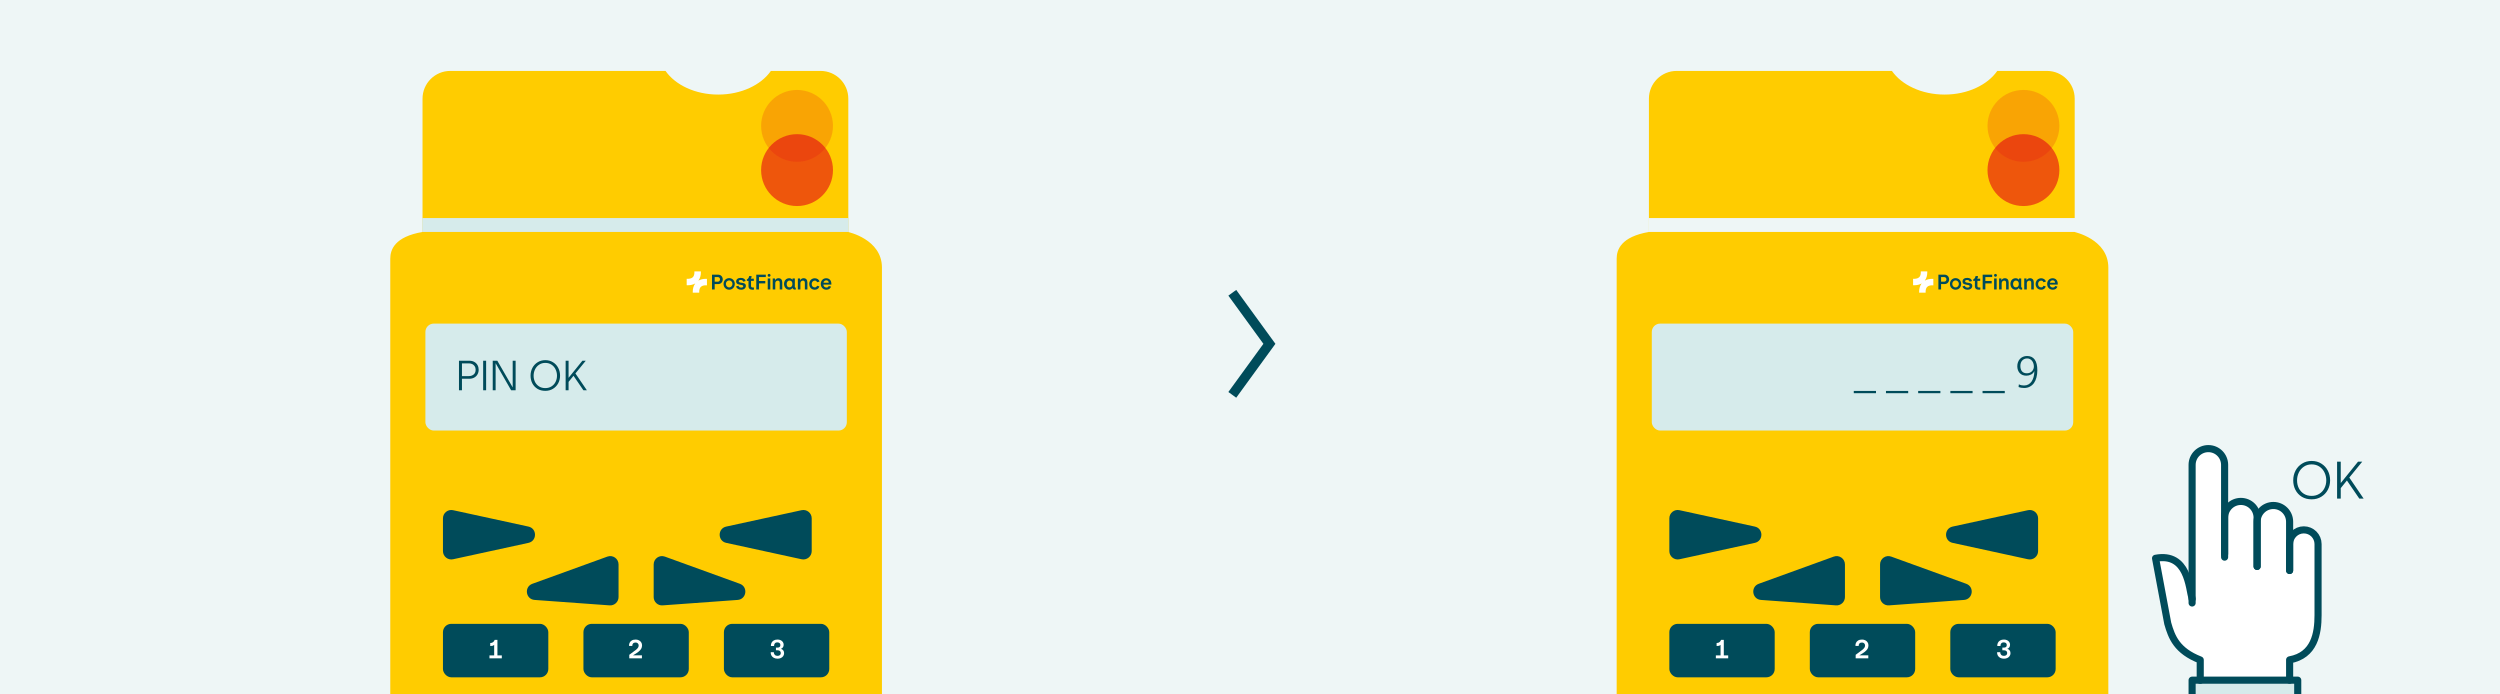 <svg width="1800" height="500" viewBox="0 0 1800 500" fill="none" xmlns="http://www.w3.org/2000/svg">
<rect x="0" y="0" width="1800" height="500" fill="#333333" stroke="none"/>
<g clip-path="url(#clip0_4104_2441)">
<rect width="1800" height="500" fill="#EEF6F6"/>
<path d="M887.249 284.301L913.976 247.551L887.249 210.801" stroke="#004B5A" stroke-width="7" stroke-miterlimit="10"/>
<rect x="1578.32" y="489.725" width="76.05" height="20.475" fill="white"/>
<rect x="1578.32" y="489.725" width="76.05" height="20.475" fill="#D6EBEB"/>
<path d="M1584.64 475.1V489.725H1648.53V475.1C1665.02 472.431 1669 456.088 1669 437.075V390.275C1669 385.429 1665.07 381.5 1660.22 381.5H1657.3C1655.01 383.167 1648.53 388.684 1648.53 387.35V372.725C1648.53 367.879 1644.6 363.95 1639.75 363.95H1630.97L1625.12 369.8C1625.12 364.954 1621.2 361.025 1616.35 361.025H1607.58L1601.72 366.875L1601.39 331.691C1601.34 326.878 1597.43 323 1592.62 323H1586.54C1581.7 323 1577.77 326.929 1577.77 331.775V425.6C1572.27 401.591 1560.59 400.513 1552 401.975C1553.15 409.756 1556.47 427.703 1560.59 446.376C1565.32 467.788 1578.34 472.877 1584.64 475.1Z" fill="white"/>
<path d="M1601.72 398.837V334.7C1601.72 328.238 1596.49 323 1590.02 323V323C1583.56 323 1578.32 328.238 1578.32 334.7V434.15" stroke="#004B5A" stroke-width="5.119" stroke-linecap="round" stroke-linejoin="round"/>
<path d="M1625.12 407.825V372.725C1625.12 366.263 1619.89 361.025 1613.42 361.025V361.025C1606.96 361.025 1601.72 366.263 1601.72 372.725V401.139" stroke="#004B5A" stroke-width="5.119" stroke-linecap="round" stroke-linejoin="round"/>
<path d="M1648.52 410.75V375.65C1648.52 369.188 1643.29 363.95 1636.82 363.95V363.95C1630.36 363.95 1625.12 369.188 1625.12 375.65V407.823" stroke="#004B5A" stroke-width="5.119" stroke-linecap="round" stroke-linejoin="round"/>
<path d="M1648.53 410.75V391.737C1648.53 386.083 1653.11 381.5 1658.76 381.5V381.5C1664.42 381.5 1669 386.083 1669 391.737V442.925C1669 456.043 1666.44 471.82 1648.53 475.1V489.725" stroke="#004B5A" stroke-width="5.119" stroke-linecap="round" stroke-linejoin="round"/>
<path d="M1578.32 431.225C1576.07 423.537 1575.4 397.58 1552 401.968L1560.77 448.843C1563.6 458.727 1567.24 468.578 1584.17 475.168V489.793" stroke="#004B5A" stroke-width="5.119" stroke-linecap="round" stroke-linejoin="round"/>
<path d="M1654.37 510.2V489.725H1578.32V510.2" stroke="#004B5A" stroke-width="5.119" stroke-linecap="round" stroke-linejoin="round"/>
<path d="M1664.4 331.88C1667.04 331.88 1669.36 332.52 1671.36 333.8C1673.39 335.053 1674.95 336.747 1676.04 338.88C1677.13 340.987 1677.68 343.307 1677.68 345.84C1677.68 348.347 1677.12 350.64 1676 352.72C1674.88 354.8 1673.31 356.453 1671.28 357.68C1669.28 358.907 1666.99 359.52 1664.4 359.52C1661.71 359.52 1659.36 358.92 1657.36 357.72C1655.36 356.493 1653.81 354.84 1652.72 352.76C1651.65 350.68 1651.12 348.373 1651.12 345.84C1651.12 343.333 1651.67 341.013 1652.76 338.88C1653.88 336.747 1655.45 335.053 1657.48 333.8C1659.51 332.52 1661.81 331.88 1664.4 331.88ZM1653.88 345.88C1653.88 347.907 1654.29 349.773 1655.12 351.48C1655.97 353.16 1657.19 354.507 1658.76 355.52C1660.36 356.533 1662.24 357.04 1664.4 357.04C1666.51 357.04 1668.36 356.533 1669.96 355.52C1671.56 354.507 1672.79 353.147 1673.64 351.44C1674.49 349.733 1674.92 347.88 1674.92 345.88C1674.92 343.853 1674.49 341.96 1673.64 340.2C1672.81 338.44 1671.6 337.027 1670 335.96C1668.4 334.893 1666.53 334.36 1664.4 334.36C1662.29 334.36 1660.44 334.893 1658.84 335.96C1657.24 337.027 1656.01 338.44 1655.16 340.2C1654.31 341.96 1653.88 343.853 1653.88 345.88ZM1682.7 332.4H1685.34V347.8L1697.78 332.4H1700.82L1691.5 343.84L1701.82 359H1698.7L1689.78 345.96L1685.34 351.44V359H1682.7V332.4Z" fill="#004B5A"/>
<path fill-rule="evenodd" clip-rule="evenodd" d="M304.219 507.938C304.219 518.983 313.173 527.937 324.219 527.937L590.781 527.937C601.827 527.937 610.781 518.983 610.781 507.937L610.781 71.062C610.781 60.017 601.827 51.062 590.781 51.062L555.045 51.062C547.997 61.172 533.656 68.094 517.109 68.094C500.563 68.094 486.221 61.172 479.174 51.062L324.219 51.062C313.173 51.062 304.219 60.017 304.219 71.062L304.219 507.938Z" fill="#FFCC00"/>
<path d="M554.011 499.552L554.011 454.135" stroke="black" stroke-width="1.75" stroke-linecap="round" stroke-linejoin="round"/>
<path d="M554.011 431.427L554.011 386.01" stroke="black" stroke-width="1.75" stroke-linecap="round" stroke-linejoin="round"/>
<path d="M554.011 363.302L554.011 317.885" stroke="black" stroke-width="1.75" stroke-linecap="round" stroke-linejoin="round"/>
<path d="M554.011 295.177L554.011 249.761" stroke="black" stroke-width="1.75" stroke-linecap="round" stroke-linejoin="round"/>
<circle opacity="0.6" cx="573.875" cy="122.472" r="25.875" transform="rotate(-90 573.875 122.472)" fill="#E20714"/>
<g style="mix-blend-mode:plus-darker" opacity="0.2">
<circle cx="573.875" cy="90.626" r="25.875" transform="rotate(-90 573.875 90.626)" fill="#E20714"/>
</g>
<path d="M635 192.667C635 172.134 610.5 167 610.5 167H304.272C284.058 170.477 281 179.834 281 186.25V648.25C281 684.184 344.214 693.167 375.821 693.167H533.857C599.6 693.167 635 667.5 635 648.25V192.667Z" fill="#FFCC00"/>
<rect x="306.286" y="233" width="303.429" height="77" rx="6" fill="#D6EBEB"/>
<path d="M318.929 396.805V373.195C318.929 369.368 322.464 366.519 326.204 367.332L380.475 379.137C386.774 380.507 386.774 389.493 380.475 390.863L326.204 402.668C322.464 403.481 318.929 400.632 318.929 396.805Z" fill="#004B5A"/>
<path d="M584.429 373.195L584.429 396.805C584.429 400.632 580.893 403.481 577.153 402.668L522.883 390.863C516.583 389.493 516.583 380.507 522.883 379.137L577.153 367.332C580.893 366.519 584.429 369.368 584.429 373.195Z" fill="#004B5A"/>
<path d="M438.924 435.867L384.922 431.951C378.465 431.483 377.225 422.533 383.311 420.326L437.313 400.75C441.225 399.331 445.357 402.229 445.357 406.39V429.882C445.357 433.367 442.399 436.119 438.924 435.867Z" fill="#004B5A"/>
<path d="M477.076 435.867L531.078 431.951C537.535 431.483 538.775 422.533 532.689 420.326L478.687 400.75C474.775 399.331 470.643 402.229 470.643 406.39V429.882C470.643 433.367 473.601 436.119 477.076 435.867Z" fill="#004B5A"/>
<rect x="318.929" y="449.167" width="75.857" height="38.5" rx="6" fill="#004B5A"/>
<rect x="420.071" y="449.167" width="75.857" height="38.5" rx="6" fill="#004B5A"/>
<rect x="521.214" y="449.167" width="75.857" height="38.5" rx="6" fill="#004B5A"/>
<path d="M304 167L304 157L611 157V167L304 167Z" fill="#D6EBEB"/>
<g clip-path="url(#clip1_4104_2441)">
<path d="M609 185L484 185V219L609 219V185Z" fill="#FFCC00"/>
<path d="M582.555 210.466L583.635 205.511L495.327 205.511L494.247 210.466H582.555Z" fill="white"/>
<path d="M593.19 198.756C593.19 198.756 594.374 193.505 594.389 193.455H586.868C586.868 193.455 585.311 200.419 585.311 200.455H587.24L588.424 195.22H592.073C592.073 195.22 590.926 200.47 590.889 200.499H596.452L595.722 203.739H590.189L589.072 208.68H584.894C584.894 208.68 584.522 210.444 584.507 210.459H590.658L591.76 205.504H597.286C597.286 205.504 598.738 198.784 598.738 198.748H593.175L593.19 198.756Z" fill="#FF0000"/>
<path d="M500.637 201.55L501.434 197.935H502.447C503.564 197.935 504.1 198.374 504.1 199.404C504.1 200.729 503.236 201.543 501.65 201.543H500.637V201.55ZM500.213 203.559H501.277C504.673 203.559 506.572 201.939 506.572 199.245C506.572 197.236 505.098 195.925 502.581 195.925H499.438L497.04 206.915H499.475L500.22 203.559H500.213ZM510.408 205.273C509.44 205.273 508.68 204.539 509.037 202.853C509.395 201.168 510.236 200.434 511.204 200.434C512.173 200.434 512.932 201.183 512.56 202.853C512.202 204.524 511.376 205.273 510.415 205.273H510.408ZM510.184 207.153C512.843 207.153 514.63 205.288 515.04 202.853C515.464 200.419 514.057 198.554 511.406 198.554C508.754 198.554 506.96 200.419 506.55 202.853C506.126 205.288 507.533 207.153 510.184 207.153ZM519.285 204.517C519.285 205.172 518.458 205.288 517.765 205.288C516.887 205.288 515.904 205.057 515.382 204.899L514.973 206.728C515.732 206.908 516.7 207.052 517.609 207.052C519.776 207.052 521.534 206.267 521.534 204.308C521.534 201.773 518.391 202.212 518.391 201.089C518.391 200.585 518.897 200.405 519.694 200.405C520.491 200.405 521.519 200.7 521.876 200.801L522.278 198.95C521.549 198.756 520.692 198.64 519.91 198.64C517.557 198.64 516.142 199.656 516.142 201.341C516.142 203.811 519.285 203.401 519.285 204.531V204.517ZM528.452 200.578L528.839 198.799H526.255L526.762 196.545L524.244 197.085L522.673 204.02C522.234 205.986 523.351 207.059 525.376 207.059C525.801 207.059 526.508 206.98 527.015 206.814L527.417 205.028C527.015 205.129 526.501 205.223 526.061 205.223C525.369 205.223 524.877 204.992 525.049 204.179L525.846 200.578H528.452ZM530.835 206.908L531.781 202.673H535.437L535.877 200.599H532.243L532.801 197.999H536.636L537.113 195.925H530.776L528.378 206.915H530.843L530.835 206.908ZM537.664 198.799L535.854 206.908H538.252L540.062 198.799H537.664ZM538.007 196.559C537.955 197.294 538.513 197.87 539.258 197.87C540.084 197.87 540.68 197.301 540.725 196.559C540.777 195.824 540.218 195.248 539.474 195.248C538.647 195.248 538.051 195.817 538.007 196.559ZM542.333 206.908L543.264 202.767C543.637 201.096 544.478 200.527 545.364 200.527C546.496 200.527 546.63 201.348 546.414 202.277L545.402 206.908H547.822L548.887 202.169C549.408 199.8 548.276 198.554 546.504 198.554C545.521 198.554 544.575 198.928 543.763 199.764L543.979 198.799H541.73L539.921 206.908H542.341H542.333ZM554.055 198.597C552.938 198.597 551.806 198.842 551.434 198.957L551.024 200.837C551.568 200.693 552.633 200.412 553.579 200.412C554.845 200.412 555.306 200.787 555.306 201.427C555.306 201.543 555.306 201.672 555.277 201.802L555.239 201.968C554.629 201.903 554.055 201.852 553.787 201.852C551.389 201.852 549.46 202.753 549.46 204.877C549.46 206.267 550.577 207.103 552.03 207.103C553.065 207.103 553.944 206.714 554.517 206.058L554.331 206.908H556.476L557.526 202.263C557.608 201.917 557.645 201.557 557.645 201.219C557.645 199.829 556.848 198.604 554.063 198.604L554.055 198.597ZM551.724 204.568C551.724 203.754 552.469 203.293 553.705 203.293C553.944 203.293 554.465 203.307 554.941 203.372L554.837 203.833C554.547 204.798 553.735 205.453 552.774 205.453C552.082 205.453 551.724 205.129 551.724 204.568ZM560.415 206.908L561.346 202.767C561.718 201.096 562.56 200.527 563.446 200.527C564.578 200.527 564.712 201.348 564.496 202.277L563.483 206.908H565.904L566.969 202.169C567.49 199.8 566.358 198.554 564.585 198.554C563.602 198.554 562.657 198.928 561.845 199.764L562.061 198.799H559.812L558.002 206.908H560.423H560.415ZM572.1 205.158C570.997 205.158 570.26 204.697 570.26 203.379C570.26 201.824 571.273 200.534 572.882 200.534C573.388 200.534 573.961 200.678 574.542 200.895L574.944 199.029C574.282 198.799 573.507 198.64 572.733 198.64C570.074 198.64 567.81 200.556 567.81 203.494C567.81 205.914 569.352 207.059 571.563 207.059C572.308 207.059 572.934 206.93 573.388 206.75L573.827 204.834C573.321 205.014 572.762 205.158 572.1 205.158ZM581.282 206.807L581.721 204.863C580.977 205.108 580.247 205.302 579.323 205.302C578.243 205.302 577.298 204.942 577.246 203.682H582.823C583.025 203.041 583.144 202.407 583.144 201.816C583.144 200.016 582.064 198.547 579.748 198.547C576.739 198.547 574.915 200.938 574.915 203.566C574.915 205.821 576.471 207.146 578.891 207.146C579.874 207.146 580.649 206.995 581.289 206.8L581.282 206.807ZM579.577 200.297C580.373 200.297 580.91 200.823 580.91 201.687C580.91 201.831 580.895 201.968 580.88 202.112H577.447C577.804 201.017 578.564 200.297 579.577 200.297Z" fill="black"/>
<rect width="125" height="36.146" transform="translate(484 185)" fill="#FFCC00"/>
<path d="M508.815 200.78C508.6 200.764 508.385 200.764 508.17 200.764C506.111 200.764 504.298 201.209 502.831 202.074C504.06 200.448 504.677 198.314 504.639 195.814V195.417H499.967L499.973 195.876C500.004 197.575 499.605 198.846 498.791 199.626C497.732 200.636 496.013 200.789 494.754 200.728L494.416 200.71V205.355L494.6 205.367C494.815 205.382 495.031 205.382 495.245 205.382C497.305 205.382 499.117 204.937 500.585 204.073C499.356 205.699 498.738 207.832 498.776 210.332V210.73H503.448L503.442 210.271C503.412 208.572 503.811 207.301 504.624 206.521C505.684 205.51 507.402 205.357 508.662 205.419L508.999 205.436V200.792L508.815 200.78Z" fill="white"/>
<path d="M520.384 201.15C520.384 202.914 519.153 204.545 517.023 204.545H514.576V208.398H512.646V197.755H517.031C519.153 197.755 520.384 199.386 520.384 201.15ZM514.576 199.485V202.813H516.739C517.78 202.813 518.404 202.156 518.421 201.149C518.404 200.142 517.78 199.484 516.739 199.484H514.576V199.485ZM542.244 207.008C541.138 207.008 540.738 206.742 540.738 205.81V202.241H542.752V200.659H540.48C540.846 200.318 541.171 199.844 541.121 198.754H539.373C539.373 198.846 539.281 200.527 537.725 201.201V202.242H538.923V206.003C538.923 207.809 540.062 208.607 541.885 208.607C542.202 208.607 542.526 208.591 542.842 208.541V206.976C542.634 206.993 542.443 207.009 542.243 207.009L542.244 207.008ZM551.387 197.762H544.522V208.397H546.46V204.045H551.021V202.33H546.46V199.501H551.386V197.761L551.387 197.762ZM554.603 200.5H552.764V208.405H554.603V200.5ZM556.359 208.406H558.198V203.896C558.198 202.598 559.222 202.041 560.069 202.041C560.827 202.041 561.401 202.498 561.401 203.622V208.406H563.239V203.397C563.239 201.458 562.29 200.309 560.485 200.309C559.444 200.309 558.405 200.867 558.097 201.907L557.955 200.501H556.357V208.406H556.359ZM564.505 204.445C564.505 202.414 565.686 200.318 568.3 200.318C569.498 200.318 570.397 200.992 570.538 201.582L570.663 200.508H572.278V206.592C572.278 206.833 572.403 207.116 572.952 207.107V208.463L572.536 208.513C571.462 208.58 570.581 207.956 570.539 207.199V207.182C570.314 207.914 569.358 208.605 568.301 208.605C565.68 208.605 564.506 206.358 564.506 204.445H564.505ZM570.497 204.686V204.071C570.497 202.739 569.581 202.007 568.466 202.007C567.043 202.007 566.403 203.322 566.403 204.437C566.403 205.553 566.852 206.884 568.466 206.884C569.789 206.893 570.497 205.902 570.497 204.687V204.686ZM574.454 200.5V208.405H576.292V203.895C576.292 202.597 577.316 202.039 578.164 202.039C578.922 202.039 579.496 202.497 579.496 203.621V208.405H581.334V203.396C581.334 201.457 580.385 200.308 578.58 200.308C577.539 200.308 576.5 200.866 576.191 201.906L576.05 200.5H574.452H574.454ZM588.269 205.743C587.936 206.817 587.155 206.924 586.655 206.924C585.631 206.924 584.45 206.258 584.45 204.494C584.45 202.729 585.648 202.03 586.655 202.03C587.179 202.03 587.994 202.155 588.253 203.211L590.06 202.747C589.699 201.251 588.223 200.349 586.664 200.349C584.217 200.349 582.646 202.221 582.646 204.476C582.646 206.731 584.11 208.586 586.656 208.603C588.321 208.619 589.529 207.731 589.964 206.18L588.271 205.741L588.269 205.743ZM598.351 206.349C597.918 207.655 596.803 208.605 595.029 208.605C592.549 208.605 590.96 206.733 590.96 204.461C590.96 202.064 592.55 200.334 594.905 200.334C596.544 200.343 598.583 201.333 598.583 204.37L598.566 204.894H592.836C592.786 206.042 593.765 207.024 595.013 207.024C595.654 207.024 596.403 206.832 596.678 205.918L598.352 206.349H598.351ZM592.911 203.587L596.689 203.583C596.689 202.559 595.896 201.823 594.948 201.823C593.874 201.823 593.012 202.613 592.912 203.587H592.911ZM553.738 199.277C554.304 199.277 554.787 198.811 554.787 198.245C554.787 197.678 554.305 197.212 553.738 197.212C553.189 197.212 552.706 197.678 552.706 198.245C552.706 198.811 553.188 199.277 553.738 199.277ZM524.994 200.251C522.623 200.251 520.951 202.139 520.951 204.428C520.951 206.717 522.599 208.605 525.011 208.605C527.408 208.605 529.055 206.7 529.055 204.428C529.055 202.139 527.407 200.251 524.994 200.251ZM525.011 206.958C523.705 206.958 522.639 205.827 522.639 204.421C522.639 203.014 523.705 201.883 525.011 201.883C526.317 201.883 527.383 203.014 527.383 204.421C527.383 205.827 526.317 206.958 525.011 206.958ZM533.632 208.605C535.671 208.605 537.027 207.491 537.027 205.834C537.027 203.979 535.321 203.762 533.873 203.579C532.815 203.437 531.884 203.296 531.884 202.522C531.884 201.981 532.35 201.589 533.324 201.589C534.348 201.589 534.897 202.03 535.122 202.812L536.878 202.363C536.553 201.032 535.43 200.067 533.4 200.067C531.344 200.067 530.022 201.049 530.022 202.704C530.022 204.576 531.711 204.826 533.184 205.051C534.266 205.218 535.148 205.351 535.148 206.092C535.148 206.682 534.602 207.063 533.669 207.063C532.696 207.063 531.944 206.633 531.694 205.743L529.922 206.2C530.362 207.706 531.81 208.605 533.633 208.605H533.632Z" fill="#004B5A"/>
</g>
<path d="M337.856 259.72C339.264 259.72 340.48 260.008 341.504 260.584C342.528 261.16 343.307 261.939 343.84 262.92C344.373 263.901 344.64 265 344.64 266.216C344.64 267.432 344.363 268.531 343.808 269.512C343.275 270.493 342.496 271.272 341.472 271.848C340.448 272.424 339.243 272.712 337.856 272.712H332.608V281H330.464V259.72H337.856ZM337.632 270.792C338.912 270.792 340.032 270.419 340.992 269.672C341.952 268.925 342.443 267.773 342.464 266.216C342.464 265.192 342.229 264.339 341.76 263.656C341.291 262.952 340.693 262.44 339.968 262.12C339.243 261.8 338.485 261.64 337.696 261.64H332.608V270.792H337.632ZM347.867 259.72H350.011V281H347.867V259.72ZM354.77 259.72H358.066L369.139 278.92V259.72H371.25V281H368.019L356.85 261.512V281H354.77V259.72ZM392.62 259.304C394.732 259.304 396.588 259.816 398.188 260.84C399.81 261.843 401.058 263.197 401.933 264.904C402.807 266.589 403.244 268.445 403.244 270.472C403.244 272.477 402.796 274.312 401.9 275.976C401.004 277.64 399.746 278.963 398.125 279.944C396.524 280.925 394.69 281.416 392.62 281.416C390.466 281.416 388.588 280.936 386.988 279.976C385.388 278.995 384.151 277.672 383.276 276.008C382.423 274.344 381.996 272.499 381.996 270.472C381.996 268.467 382.434 266.611 383.308 264.904C384.204 263.197 385.463 261.843 387.084 260.84C388.706 259.816 390.551 259.304 392.62 259.304ZM384.204 270.504C384.204 272.125 384.535 273.619 385.196 274.984C385.879 276.328 386.85 277.405 388.108 278.216C389.388 279.027 390.892 279.432 392.62 279.432C394.306 279.432 395.788 279.027 397.069 278.216C398.349 277.405 399.33 276.317 400.013 274.952C400.695 273.587 401.036 272.104 401.036 270.504C401.036 268.883 400.695 267.368 400.013 265.96C399.351 264.552 398.381 263.421 397.101 262.568C395.821 261.715 394.327 261.288 392.62 261.288C390.935 261.288 389.452 261.715 388.172 262.568C386.892 263.421 385.911 264.552 385.228 265.96C384.546 267.368 384.204 268.883 384.204 270.504ZM407.262 259.72H409.374V272.04L419.326 259.72H421.758L414.302 268.872L422.558 281H420.062L412.926 270.568L409.374 274.952V281H407.262V259.72Z" fill="#004B5A"/>
<path d="M358.14 471.88H361.3V474H352.42V471.88H355.8V464.28C355.507 464.64 355.067 464.88 354.48 465C353.893 465.12 353.387 465.167 352.96 465.14V462.98C353.84 462.967 354.547 462.74 355.08 462.3C355.613 461.847 355.973 461.313 356.16 460.7H358.14V471.88Z" fill="white"/>
<path d="M457.7 460.48C458.54 460.48 459.307 460.653 460 461C460.707 461.347 461.26 461.84 461.66 462.48C462.073 463.107 462.28 463.827 462.28 464.64C462.28 465.587 462.067 466.427 461.64 467.16C461.213 467.893 460.54 468.613 459.62 469.32C458.713 470.027 457.433 470.86 455.78 471.82H462.18V474H453.08V471.44L453.42 471.2C455.447 469.733 456.853 468.687 457.64 468.06C458.44 467.433 459.007 466.873 459.34 466.38C459.673 465.887 459.84 465.333 459.84 464.72C459.84 464.12 459.633 463.62 459.22 463.22C458.82 462.82 458.293 462.62 457.64 462.62C456.8 462.62 456.18 462.853 455.78 463.32C455.393 463.773 455.213 464.353 455.24 465.06H452.92C452.867 464.313 452.987 463.593 453.28 462.9C453.587 462.193 454.107 461.613 454.84 461.16C455.573 460.707 456.527 460.48 457.7 460.48Z" fill="white"/>
<path d="M559.86 460.48C560.673 460.48 561.413 460.633 562.08 460.94C562.747 461.247 563.273 461.687 563.66 462.26C564.047 462.82 564.24 463.473 564.24 464.22C564.24 464.94 564.06 465.56 563.7 466.08C563.34 466.6 562.847 466.967 562.22 467.18C562.927 467.327 563.493 467.68 563.92 468.24C564.347 468.8 564.56 469.473 564.56 470.26C564.56 471.073 564.347 471.78 563.92 472.38C563.507 472.98 562.94 473.447 562.22 473.78C561.5 474.1 560.713 474.26 559.86 474.26C558.82 474.26 557.913 474.053 557.14 473.64C556.367 473.227 555.787 472.66 555.4 471.94C555.013 471.22 554.853 470.427 554.92 469.56H557.14C557.14 470.333 557.373 470.973 557.84 471.48C558.32 471.973 558.98 472.22 559.82 472.22C560.487 472.22 561.047 472.047 561.5 471.7C561.953 471.353 562.18 470.847 562.18 470.18C562.18 469.567 561.967 469.08 561.54 468.72C561.113 468.36 560.48 468.18 559.64 468.18H558.68V466.28H559.8C560.453 466.28 560.96 466.133 561.32 465.84C561.693 465.533 561.88 465.067 561.88 464.44C561.88 463.867 561.7 463.407 561.34 463.06C560.98 462.7 560.44 462.52 559.72 462.52C558.867 462.52 558.247 462.773 557.86 463.28C557.473 463.787 557.3 464.393 557.34 465.1H555.04C555 464.3 555.14 463.553 555.46 462.86C555.793 462.153 556.327 461.58 557.06 461.14C557.793 460.7 558.727 460.48 559.86 460.48Z" fill="white"/>
<path fill-rule="evenodd" clip-rule="evenodd" d="M1187.22 507.938C1187.22 518.983 1196.17 527.937 1207.22 527.937L1473.78 527.937C1484.83 527.937 1493.78 518.983 1493.78 507.937L1493.78 71.062C1493.78 60.017 1484.83 51.062 1473.78 51.062L1438.04 51.062C1431 61.172 1416.66 68.094 1400.11 68.094C1383.56 68.094 1369.22 61.172 1362.17 51.062L1207.22 51.062C1196.17 51.062 1187.22 60.017 1187.22 71.062L1187.22 507.938Z" fill="#FFCC00"/>
<path d="M1437.01 499.552L1437.01 454.135" stroke="black" stroke-width="1.75" stroke-linecap="round" stroke-linejoin="round"/>
<path d="M1437.01 431.427L1437.01 386.01" stroke="black" stroke-width="1.75" stroke-linecap="round" stroke-linejoin="round"/>
<path d="M1437.01 363.302L1437.01 317.885" stroke="black" stroke-width="1.75" stroke-linecap="round" stroke-linejoin="round"/>
<path d="M1437.01 295.177L1437.01 249.761" stroke="black" stroke-width="1.75" stroke-linecap="round" stroke-linejoin="round"/>
<circle opacity="0.6" cx="1456.88" cy="122.472" r="25.875" transform="rotate(-90 1456.88 122.472)" fill="#E20714"/>
<g style="mix-blend-mode:plus-darker" opacity="0.2">
<circle cx="1456.88" cy="90.626" r="25.875" transform="rotate(-90 1456.88 90.626)" fill="#E20714"/>
</g>
<path d="M1518 192.667C1518 172.134 1493.5 167 1493.5 167H1187.27C1167.06 170.477 1164 179.834 1164 186.25V648.25C1164 684.184 1227.21 693.167 1258.82 693.167H1416.86C1482.6 693.167 1518 667.5 1518 648.25V192.667Z" fill="#FFCC00"/>
<rect x="1189.29" y="233" width="303.429" height="77" rx="6" fill="#D6EBEB"/>
<path d="M1201.93 396.805V373.195C1201.93 369.368 1205.46 366.519 1209.2 367.332L1263.47 379.137C1269.77 380.507 1269.77 389.493 1263.47 390.863L1209.2 402.668C1205.46 403.481 1201.93 400.632 1201.93 396.805Z" fill="#004B5A"/>
<path d="M1467.43 373.195L1467.43 396.805C1467.43 400.632 1463.89 403.481 1460.15 402.668L1405.88 390.863C1399.58 389.493 1399.58 380.507 1405.88 379.137L1460.15 367.332C1463.89 366.519 1467.43 369.368 1467.43 373.195Z" fill="#004B5A"/>
<path d="M1321.92 435.867L1267.92 431.951C1261.47 431.483 1260.23 422.533 1266.31 420.326L1320.31 400.75C1324.22 399.331 1328.36 402.229 1328.36 406.39V429.882C1328.36 433.367 1325.4 436.119 1321.92 435.867Z" fill="#004B5A"/>
<path d="M1360.08 435.867L1414.08 431.951C1420.53 431.483 1421.77 422.533 1415.69 420.326L1361.69 400.75C1357.78 399.331 1353.64 402.229 1353.64 406.39V429.882C1353.64 433.367 1356.6 436.119 1360.08 435.867Z" fill="#004B5A"/>
<rect x="1201.93" y="449.167" width="75.857" height="38.5" rx="6" fill="#004B5A"/>
<rect x="1303.07" y="449.167" width="75.857" height="38.5" rx="6" fill="#004B5A"/>
<rect x="1404.21" y="449.167" width="75.857" height="38.5" rx="6" fill="#004B5A"/>
<path d="M1187 167L1187 157L1494 157V167L1187 167Z" fill="#EEF6F6"/>
<g clip-path="url(#clip2_4104_2441)">
<path d="M1492 185L1367 185V219L1492 219V185Z" fill="#FFCC00"/>
<path d="M1465.56 210.466L1466.64 205.511L1378.33 205.511L1377.25 210.466H1465.56Z" fill="white"/>
<path d="M1476.19 198.756C1476.19 198.756 1477.37 193.505 1477.39 193.455H1469.87C1469.87 193.455 1468.31 200.419 1468.31 200.455H1470.24L1471.42 195.22H1475.07C1475.07 195.22 1473.93 200.47 1473.89 200.499H1479.45L1478.72 203.739H1473.19L1472.07 208.68H1467.89C1467.89 208.68 1467.52 210.444 1467.51 210.459H1473.66L1474.76 205.504H1480.29C1480.29 205.504 1481.74 198.784 1481.74 198.748H1476.17L1476.19 198.756Z" fill="#FF0000"/>
<path d="M1383.64 201.55L1384.43 197.935H1385.45C1386.56 197.935 1387.1 198.374 1387.1 199.404C1387.1 200.729 1386.24 201.543 1384.65 201.543H1383.64V201.55ZM1383.21 203.559H1384.28C1387.67 203.559 1389.57 201.939 1389.57 199.245C1389.57 197.236 1388.1 195.925 1385.58 195.925H1382.44L1380.04 206.915H1382.47L1383.22 203.559H1383.21ZM1393.41 205.273C1392.44 205.273 1391.68 204.539 1392.04 202.853C1392.39 201.168 1393.24 200.434 1394.2 200.434C1395.17 200.434 1395.93 201.183 1395.56 202.853C1395.2 204.524 1394.37 205.273 1393.41 205.273H1393.41ZM1393.18 207.153C1395.84 207.153 1397.63 205.288 1398.04 202.853C1398.46 200.419 1397.06 198.554 1394.4 198.554C1391.75 198.554 1389.96 200.419 1389.55 202.853C1389.12 205.288 1390.53 207.153 1393.18 207.153ZM1402.28 204.517C1402.28 205.172 1401.46 205.288 1400.76 205.288C1399.89 205.288 1398.9 205.057 1398.38 204.899L1397.97 206.728C1398.73 206.908 1399.7 207.052 1400.61 207.052C1402.78 207.052 1404.53 206.267 1404.53 204.308C1404.53 201.773 1401.39 202.212 1401.39 201.089C1401.39 200.585 1401.9 200.405 1402.69 200.405C1403.49 200.405 1404.52 200.7 1404.88 200.801L1405.28 198.95C1404.55 198.756 1403.69 198.64 1402.91 198.64C1400.56 198.64 1399.14 199.656 1399.14 201.341C1399.14 203.811 1402.28 203.401 1402.28 204.531V204.517ZM1411.45 200.578L1411.84 198.799H1409.25L1409.76 196.545L1407.24 197.085L1405.67 204.02C1405.23 205.986 1406.35 207.059 1408.38 207.059C1408.8 207.059 1409.51 206.98 1410.01 206.814L1410.42 205.028C1410.01 205.129 1409.5 205.223 1409.06 205.223C1408.37 205.223 1407.88 204.992 1408.05 204.179L1408.84 200.578H1411.45ZM1413.83 206.908L1414.78 202.673H1418.44L1418.88 200.599H1415.24L1415.8 197.999H1419.64L1420.11 195.925H1413.77L1411.38 206.915H1413.84L1413.83 206.908ZM1420.66 198.799L1418.85 206.908H1421.25L1423.06 198.799H1420.66ZM1421.01 196.559C1420.95 197.294 1421.51 197.87 1422.26 197.87C1423.08 197.87 1423.68 197.301 1423.72 196.559C1423.78 195.824 1423.22 195.248 1422.47 195.248C1421.65 195.248 1421.05 195.817 1421.01 196.559ZM1425.33 206.908L1426.26 202.767C1426.64 201.096 1427.48 200.527 1428.36 200.527C1429.5 200.527 1429.63 201.348 1429.41 202.277L1428.4 206.908H1430.82L1431.89 202.169C1432.41 199.8 1431.28 198.554 1429.5 198.554C1428.52 198.554 1427.57 198.928 1426.76 199.764L1426.98 198.799H1424.73L1422.92 206.908H1425.34H1425.33ZM1437.05 198.597C1435.94 198.597 1434.81 198.842 1434.43 198.957L1434.02 200.837C1434.57 200.693 1435.63 200.412 1436.58 200.412C1437.84 200.412 1438.31 200.787 1438.31 201.427C1438.31 201.543 1438.31 201.672 1438.28 201.802L1438.24 201.968C1437.63 201.903 1437.05 201.852 1436.79 201.852C1434.39 201.852 1432.46 202.753 1432.46 204.877C1432.46 206.267 1433.58 207.103 1435.03 207.103C1436.06 207.103 1436.94 206.714 1437.52 206.058L1437.33 206.908H1439.47L1440.52 202.263C1440.61 201.917 1440.64 201.557 1440.64 201.219C1440.64 199.829 1439.85 198.604 1437.06 198.604L1437.05 198.597ZM1434.72 204.568C1434.72 203.754 1435.47 203.293 1436.7 203.293C1436.94 203.293 1437.46 203.307 1437.94 203.372L1437.84 203.833C1437.55 204.798 1436.73 205.453 1435.77 205.453C1435.08 205.453 1434.72 205.129 1434.72 204.568ZM1443.41 206.908L1444.34 202.767C1444.72 201.096 1445.56 200.527 1446.45 200.527C1447.58 200.527 1447.71 201.348 1447.5 202.277L1446.48 206.908H1448.9L1449.97 202.169C1450.49 199.8 1449.36 198.554 1447.58 198.554C1446.6 198.554 1445.66 198.928 1444.84 199.764L1445.06 198.799H1442.81L1441 206.908H1443.42H1443.41ZM1455.1 205.158C1454 205.158 1453.26 204.697 1453.26 203.379C1453.26 201.824 1454.27 200.534 1455.88 200.534C1456.39 200.534 1456.96 200.678 1457.54 200.895L1457.94 199.029C1457.28 198.799 1456.51 198.64 1455.73 198.64C1453.07 198.64 1450.81 200.556 1450.81 203.494C1450.81 205.914 1452.35 207.059 1454.56 207.059C1455.31 207.059 1455.93 206.93 1456.39 206.75L1456.83 204.834C1456.32 205.014 1455.76 205.158 1455.1 205.158ZM1464.28 206.807L1464.72 204.863C1463.98 205.108 1463.25 205.302 1462.32 205.302C1461.24 205.302 1460.3 204.942 1460.24 203.682H1465.82C1466.02 203.041 1466.14 202.407 1466.14 201.816C1466.14 200.016 1465.06 198.547 1462.75 198.547C1459.74 198.547 1457.91 200.938 1457.91 203.566C1457.91 205.821 1459.47 207.146 1461.89 207.146C1462.87 207.146 1463.65 206.995 1464.29 206.8L1464.28 206.807ZM1462.58 200.297C1463.37 200.297 1463.91 200.823 1463.91 201.687C1463.91 201.831 1463.89 201.968 1463.88 202.112H1460.45C1460.8 201.017 1461.56 200.297 1462.58 200.297Z" fill="black"/>
<rect width="125" height="36.146" transform="translate(1367 185)" fill="#FFCC00"/>
<path d="M1391.81 200.78C1391.6 200.764 1391.38 200.764 1391.17 200.764C1389.11 200.764 1387.3 201.209 1385.83 202.074C1387.06 200.448 1387.68 198.314 1387.64 195.814V195.417H1382.97L1382.97 195.876C1383 197.575 1382.6 198.846 1381.79 199.626C1380.73 200.636 1379.01 200.789 1377.75 200.728L1377.42 200.71V205.355L1377.6 205.367C1377.81 205.382 1378.03 205.382 1378.25 205.382C1380.3 205.382 1382.12 204.937 1383.58 204.073C1382.36 205.699 1381.74 207.832 1381.78 210.332V210.73H1386.45L1386.44 210.271C1386.41 208.572 1386.81 207.301 1387.62 206.521C1388.68 205.51 1390.4 205.357 1391.66 205.419L1392 205.436V200.792L1391.81 200.78Z" fill="white"/>
<path d="M1403.38 201.15C1403.38 202.914 1402.15 204.545 1400.02 204.545H1397.57V208.398H1395.64V197.755H1400.03C1402.15 197.755 1403.38 199.386 1403.38 201.15ZM1397.57 199.485V202.813H1399.74C1400.78 202.813 1401.4 202.156 1401.42 201.149C1401.4 200.142 1400.78 199.484 1399.74 199.484H1397.57V199.485ZM1425.24 207.008C1424.14 207.008 1423.74 206.742 1423.74 205.81V202.241H1425.75V200.659H1423.48C1423.84 200.318 1424.17 199.844 1424.12 198.754H1422.37C1422.37 198.846 1422.28 200.527 1420.72 201.201V202.242H1421.92V206.003C1421.92 207.809 1423.06 208.607 1424.88 208.607C1425.2 208.607 1425.52 208.591 1425.84 208.541V206.976C1425.63 206.993 1425.44 207.009 1425.24 207.009L1425.24 207.008ZM1434.39 197.762H1427.52V208.397H1429.46V204.045H1434.02V202.33H1429.46V199.501H1434.39V197.761L1434.39 197.762ZM1437.6 200.5H1435.76V208.405H1437.6V200.5ZM1439.36 208.406H1441.2V203.896C1441.2 202.598 1442.22 202.041 1443.07 202.041C1443.83 202.041 1444.4 202.498 1444.4 203.622V208.406H1446.24V203.397C1446.24 201.458 1445.29 200.309 1443.48 200.309C1442.44 200.309 1441.4 200.867 1441.1 201.907L1440.95 200.501H1439.36V208.406H1439.36ZM1447.5 204.445C1447.5 202.414 1448.69 200.318 1451.3 200.318C1452.5 200.318 1453.4 200.992 1453.54 201.582L1453.66 200.508H1455.28V206.592C1455.28 206.833 1455.4 207.116 1455.95 207.107V208.463L1455.54 208.513C1454.46 208.58 1453.58 207.956 1453.54 207.199V207.182C1453.31 207.914 1452.36 208.605 1451.3 208.605C1448.68 208.605 1447.5 206.358 1447.5 204.445H1447.5ZM1453.5 204.686V204.071C1453.5 202.739 1452.58 202.007 1451.47 202.007C1450.04 202.007 1449.4 203.322 1449.4 204.437C1449.4 205.553 1449.85 206.884 1451.47 206.884C1452.79 206.893 1453.5 205.902 1453.5 204.687V204.686ZM1457.45 200.5V208.405H1459.29V203.895C1459.29 202.597 1460.32 202.039 1461.16 202.039C1461.92 202.039 1462.49 202.497 1462.49 203.621V208.405H1464.33V203.396C1464.33 201.457 1463.38 200.308 1461.58 200.308C1460.54 200.308 1459.5 200.866 1459.19 201.906L1459.05 200.5H1457.45H1457.45ZM1471.27 205.743C1470.94 206.817 1470.15 206.924 1469.65 206.924C1468.63 206.924 1467.45 206.258 1467.45 204.494C1467.45 202.729 1468.65 202.03 1469.65 202.03C1470.18 202.03 1470.99 202.155 1471.25 203.211L1473.06 202.747C1472.7 201.251 1471.22 200.349 1469.66 200.349C1467.22 200.349 1465.64 202.221 1465.64 204.476C1465.64 206.731 1467.11 208.586 1469.65 208.603C1471.32 208.619 1472.53 207.731 1472.96 206.18L1471.27 205.741L1471.27 205.743ZM1481.35 206.349C1480.92 207.655 1479.8 208.605 1478.03 208.605C1475.55 208.605 1473.96 206.733 1473.96 204.461C1473.96 202.064 1475.55 200.334 1477.9 200.334C1479.54 200.343 1481.58 201.333 1481.58 204.37L1481.57 204.894H1475.84C1475.79 206.042 1476.76 207.024 1478.01 207.024C1478.65 207.024 1479.4 206.832 1479.68 205.918L1481.35 206.349H1481.35ZM1475.91 203.587L1479.69 203.583C1479.69 202.559 1478.89 201.823 1477.95 201.823C1476.87 201.823 1476.01 202.613 1475.91 203.587H1475.91ZM1436.74 199.277C1437.3 199.277 1437.79 198.811 1437.79 198.245C1437.79 197.678 1437.3 197.212 1436.74 197.212C1436.19 197.212 1435.7 197.678 1435.7 198.245C1435.7 198.811 1436.19 199.277 1436.74 199.277ZM1407.99 200.251C1405.62 200.251 1403.95 202.139 1403.95 204.428C1403.95 206.717 1405.6 208.605 1408.01 208.605C1410.41 208.605 1412.05 206.7 1412.05 204.428C1412.05 202.139 1410.41 200.251 1407.99 200.251ZM1408.01 206.958C1406.7 206.958 1405.64 205.827 1405.64 204.421C1405.64 203.014 1406.7 201.883 1408.01 201.883C1409.32 201.883 1410.38 203.014 1410.38 204.421C1410.38 205.827 1409.32 206.958 1408.01 206.958ZM1416.63 208.605C1418.67 208.605 1420.03 207.491 1420.03 205.834C1420.03 203.979 1418.32 203.762 1416.87 203.579C1415.81 203.437 1414.88 203.296 1414.88 202.522C1414.88 201.981 1415.35 201.589 1416.32 201.589C1417.35 201.589 1417.9 202.03 1418.12 202.812L1419.88 202.363C1419.55 201.032 1418.43 200.067 1416.4 200.067C1414.34 200.067 1413.02 201.049 1413.02 202.704C1413.02 204.576 1414.71 204.826 1416.18 205.051C1417.27 205.218 1418.15 205.351 1418.15 206.092C1418.15 206.682 1417.6 207.063 1416.67 207.063C1415.69 207.063 1414.94 206.633 1414.69 205.743L1412.92 206.2C1413.36 207.706 1414.81 208.605 1416.63 208.605H1416.63Z" fill="#004B5A"/>
</g>
<path d="M1350.72 281.496V283.096H1334.72V281.496H1350.72ZM1373.9 281.496V283.096H1357.9V281.496H1373.9ZM1397.08 281.496V283.096H1381.08V281.496H1397.08ZM1420.26 281.496V283.096H1404.26V281.496H1420.26ZM1443.44 281.496V283.096H1427.44V281.496H1443.44ZM1453.57 276.728C1454.19 277.027 1454.81 277.24 1455.43 277.368C1456.04 277.496 1456.67 277.56 1457.31 277.56C1458.49 277.56 1459.53 277.304 1460.45 276.792C1461.37 276.28 1462.13 275.576 1462.75 274.68C1463.37 273.763 1463.85 272.685 1464.19 271.448C1464.53 270.189 1464.72 268.813 1464.74 267.32H1464.64C1464.15 268.365 1463.38 269.155 1462.34 269.688C1461.29 270.221 1460.17 270.488 1458.98 270.488C1457.95 270.488 1457.04 270.328 1456.23 270.008C1455.44 269.667 1454.75 269.197 1454.18 268.6C1453.62 267.981 1453.2 267.256 1452.9 266.424C1452.6 265.592 1452.45 264.675 1452.45 263.672C1452.45 262.627 1452.62 261.656 1452.96 260.76C1453.3 259.843 1453.77 259.064 1454.37 258.424C1454.99 257.763 1455.72 257.251 1456.58 256.888C1457.45 256.504 1458.42 256.312 1459.49 256.312C1461.9 256.312 1463.73 257.176 1464.99 258.904C1466.25 260.632 1466.88 263.213 1466.88 266.648C1466.88 268.525 1466.67 270.243 1466.24 271.8C1465.84 273.357 1465.23 274.701 1464.42 275.832C1463.61 276.941 1462.6 277.805 1461.41 278.424C1460.24 279.043 1458.88 279.352 1457.35 279.352C1456.66 279.352 1456 279.299 1455.36 279.192C1454.72 279.107 1454.06 278.925 1453.38 278.648L1453.57 276.728ZM1459.36 268.76C1460.09 268.76 1460.75 268.643 1461.35 268.408C1461.96 268.152 1462.5 267.811 1462.95 267.384C1463.39 266.936 1463.75 266.413 1464 265.816C1464.26 265.219 1464.39 264.579 1464.39 263.896C1464.39 263.107 1464.27 262.36 1464.03 261.656C1463.82 260.952 1463.5 260.333 1463.07 259.8C1462.67 259.267 1462.17 258.851 1461.57 258.552C1460.97 258.232 1460.3 258.072 1459.55 258.072C1458.81 258.072 1458.12 258.211 1457.51 258.488C1456.91 258.744 1456.4 259.117 1455.97 259.608C1455.54 260.077 1455.21 260.643 1454.98 261.304C1454.76 261.965 1454.66 262.68 1454.66 263.448C1454.66 265.091 1455.04 266.392 1455.81 267.352C1456.6 268.291 1457.78 268.76 1459.36 268.76Z" fill="#004B5A"/>
<path d="M1241.14 471.88H1244.3V474H1235.42V471.88H1238.8V464.28C1238.51 464.64 1238.07 464.88 1237.48 465C1236.89 465.12 1236.39 465.167 1235.96 465.14V462.98C1236.84 462.967 1237.55 462.74 1238.08 462.3C1238.61 461.847 1238.97 461.313 1239.16 460.7H1241.14V471.88Z" fill="white"/>
<path d="M1340.7 460.48C1341.54 460.48 1342.31 460.653 1343 461C1343.71 461.347 1344.26 461.84 1344.66 462.48C1345.07 463.107 1345.28 463.827 1345.28 464.64C1345.28 465.587 1345.07 466.427 1344.64 467.16C1344.21 467.893 1343.54 468.613 1342.62 469.32C1341.71 470.027 1340.43 470.86 1338.78 471.82H1345.18V474H1336.08V471.44L1336.42 471.2C1338.45 469.733 1339.85 468.687 1340.64 468.06C1341.44 467.433 1342.01 466.873 1342.34 466.38C1342.67 465.887 1342.84 465.333 1342.84 464.72C1342.84 464.12 1342.63 463.62 1342.22 463.22C1341.82 462.82 1341.29 462.62 1340.64 462.62C1339.8 462.62 1339.18 462.853 1338.78 463.32C1338.39 463.773 1338.21 464.353 1338.24 465.06H1335.92C1335.87 464.313 1335.99 463.593 1336.28 462.9C1336.59 462.193 1337.11 461.613 1337.84 461.16C1338.57 460.707 1339.53 460.48 1340.7 460.48Z" fill="white"/>
<path d="M1442.86 460.48C1443.67 460.48 1444.41 460.633 1445.08 460.94C1445.75 461.247 1446.27 461.687 1446.66 462.26C1447.05 462.82 1447.24 463.473 1447.24 464.22C1447.24 464.94 1447.06 465.56 1446.7 466.08C1446.34 466.6 1445.85 466.967 1445.22 467.18C1445.93 467.327 1446.49 467.68 1446.92 468.24C1447.35 468.8 1447.56 469.473 1447.56 470.26C1447.56 471.073 1447.35 471.78 1446.92 472.38C1446.51 472.98 1445.94 473.447 1445.22 473.78C1444.5 474.1 1443.71 474.26 1442.86 474.26C1441.82 474.26 1440.91 474.053 1440.14 473.64C1439.37 473.227 1438.79 472.66 1438.4 471.94C1438.01 471.22 1437.85 470.427 1437.92 469.56H1440.14C1440.14 470.333 1440.37 470.973 1440.84 471.48C1441.32 471.973 1441.98 472.22 1442.82 472.22C1443.49 472.22 1444.05 472.047 1444.5 471.7C1444.95 471.353 1445.18 470.847 1445.18 470.18C1445.18 469.567 1444.97 469.08 1444.54 468.72C1444.11 468.36 1443.48 468.18 1442.64 468.18H1441.68V466.28H1442.8C1443.45 466.28 1443.96 466.133 1444.32 465.84C1444.69 465.533 1444.88 465.067 1444.88 464.44C1444.88 463.867 1444.7 463.407 1444.34 463.06C1443.98 462.7 1443.44 462.52 1442.72 462.52C1441.87 462.52 1441.25 462.773 1440.86 463.28C1440.47 463.787 1440.3 464.393 1440.34 465.1H1438.04C1438 464.3 1438.14 463.553 1438.46 462.86C1438.79 462.153 1439.33 461.58 1440.06 461.14C1440.79 460.7 1441.73 460.48 1442.86 460.48Z" fill="white"/>
</g>
<defs>
<clipPath id="clip0_4104_2441">
<rect width="1800" height="500" fill="white"/>
</clipPath>
<clipPath id="clip1_4104_2441">
<rect width="125" height="34" fill="white" transform="translate(484 185)"/>
</clipPath>
<clipPath id="clip2_4104_2441">
<rect width="125" height="34" fill="white" transform="translate(1367 185)"/>
</clipPath>
</defs>
</svg>
